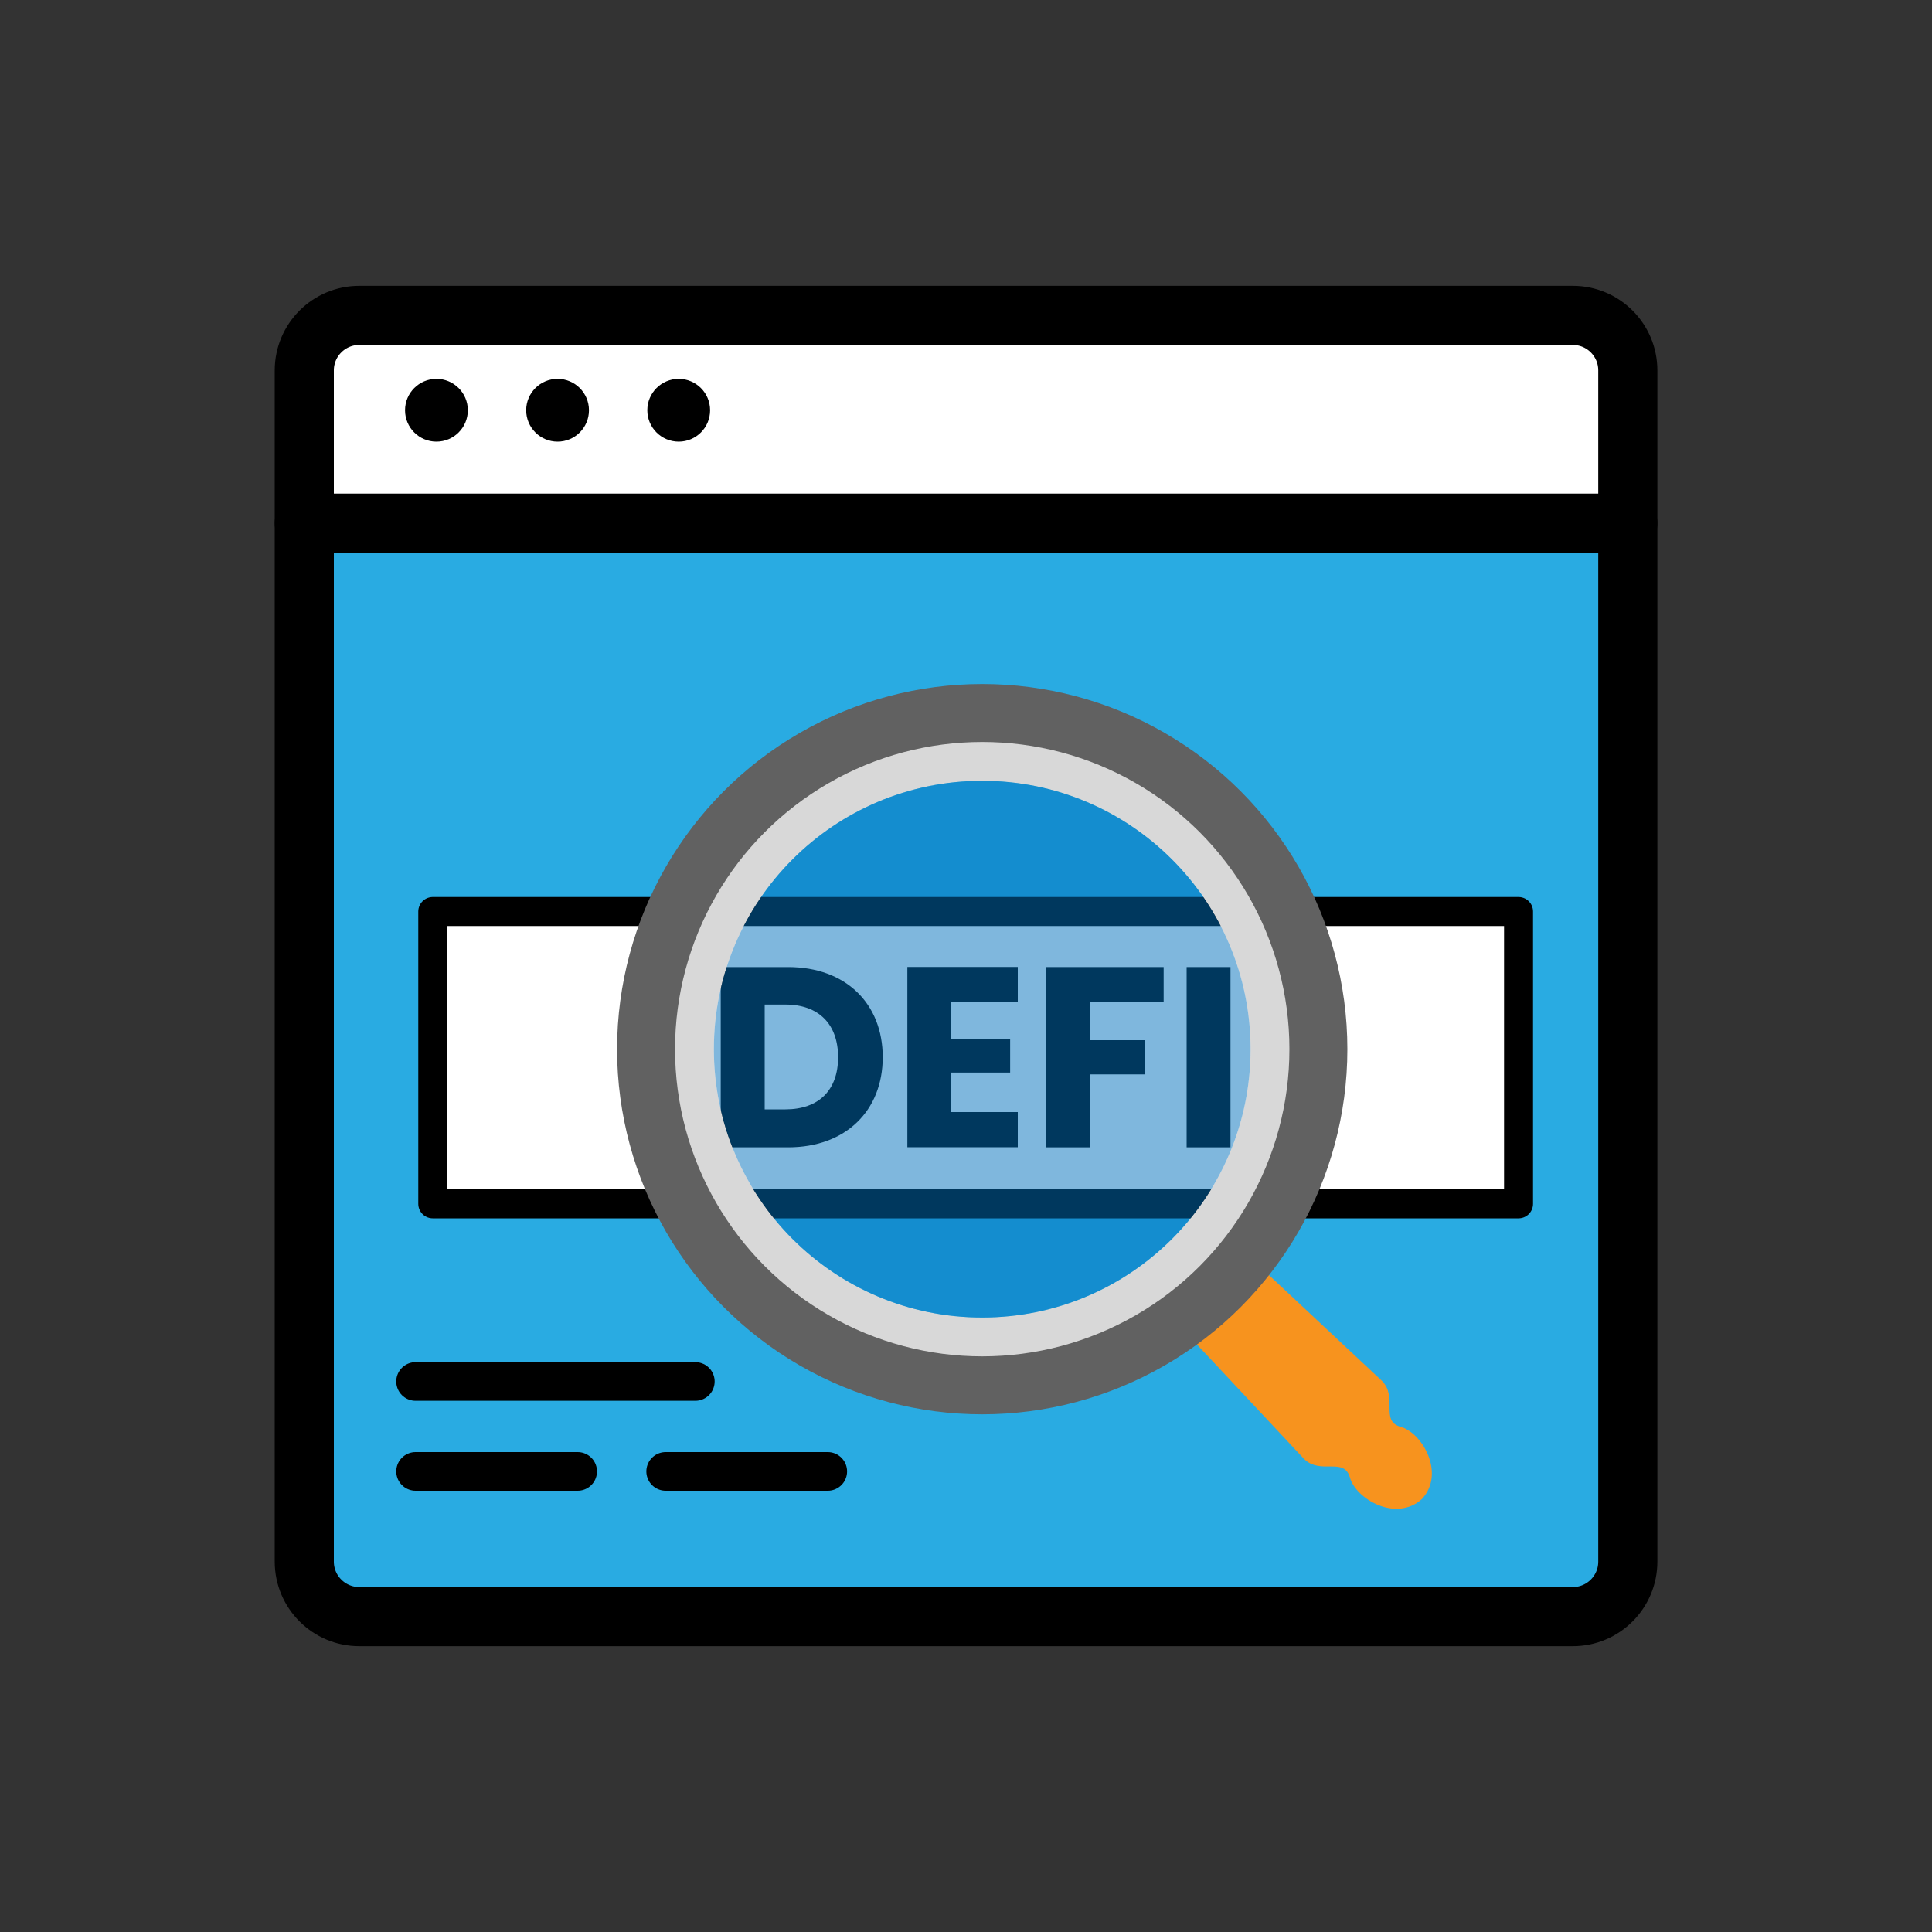 <?xml version="1.0" encoding="UTF-8"?>
<svg xmlns="http://www.w3.org/2000/svg" height="200" viewBox="0 0 200 200" width="200">
  <rect x="0" y="0" width="200" height="200" fill="#333333" stroke="none"/>
  <path d="m0 0h200v200h-200z" fill="none"></path>
  <path d="m31.5 161.66c0 3.14 2.55 5.69 5.69 5.69h125.63c3.14 0 5.69-2.55 5.69-5.69v-107.5h-137.01z" fill="#29abe2" stroke="#000" stroke-linecap="round" stroke-linejoin="round" stroke-width="6.12"></path>
  <path d="m162.81 32.65h-125.62c-3.14 0-5.69 2.55-5.69 5.69v15.82h137.01v-15.82c0-3.14-2.55-5.69-5.69-5.69z" fill="#fff" stroke="#000" stroke-linecap="round" stroke-linejoin="round" stroke-width="6.12"></path>
  <circle cx="45.18" cy="42.47" r="3.25"></circle>
  <circle cx="57.72" cy="42.47" r="3.25"></circle>
  <circle cx="70.26" cy="42.47" r="3.25"></circle>
  <g stroke="#000">
    <path d="m43.02 143.01h28.96" fill="none" stroke-linecap="round" stroke-linejoin="round" stroke-width="4"></path>
    <path d="m43.02 152.32h16.78" fill="none" stroke-linecap="round" stroke-linejoin="round" stroke-width="4"></path>
    <path d="m68.91 152.32h16.78" fill="none" stroke-linecap="round" stroke-linejoin="round" stroke-width="4"></path>
    <path d="m44.8 94.36h112.4v30.26h-112.4z" fill="#fff" stroke-linecap="round" stroke-linejoin="round" stroke-width="3"></path>
  </g>
  <path d="m91.38 109.44c0 5.53-3.83 9.33-9.78 9.33h-6.99v-18.66h6.99c5.95 0 9.78 3.78 9.78 9.33zm-10.07 5.4c3.43 0 5.45-1.97 5.45-5.4s-2.02-5.45-5.45-5.45h-2.15v10.85z"></path>
  <path d="m105.36 103.75h-6.88v3.77h6.09v3.51h-6.09v4.09h6.88v3.64h-11.43v-18.66h11.43v3.64z"></path>
  <path d="m108.31 100.11h12.15v3.64h-7.6v3.93h5.69v3.54h-5.69v7.55h-4.54v-18.66z"></path>
  <path d="m122.84 100.11h4.54v18.66h-4.54z"></path>
  <path d="m129.6 130.35 13.45 12.59c1.71 1.71-.24 4.16 1.96 4.77s4.64 4.77 2.2 7.46c-2.69 2.44-6.84 0-7.46-2.2-.61-2.2-3.06-.24-4.77-1.96l-12.59-13.45" fill="#f7931e"></path>
  <path d="m136.48 108.61c0 19.22-15.58 34.8-34.8 34.8s-34.8-15.58-34.8-34.8 15.58-34.8 34.8-34.8 34.8 15.58 34.8 34.8zm-34.8-27.78c-15.34 0-27.78 12.44-27.78 27.78s12.44 27.78 27.78 27.78 27.78-12.44 27.78-27.78-12.44-27.78-27.78-27.78z" fill="#d8d8d8"></path>
  <circle cx="101.68" cy="108.61" fill="#0071bc" opacity=".5" r="27.78"></circle>
  <circle cx="101.68" cy="108.61" fill="none" r="34.8" stroke="#616161" stroke-linecap="round" stroke-linejoin="round" stroke-width="6"></circle>
</svg>
